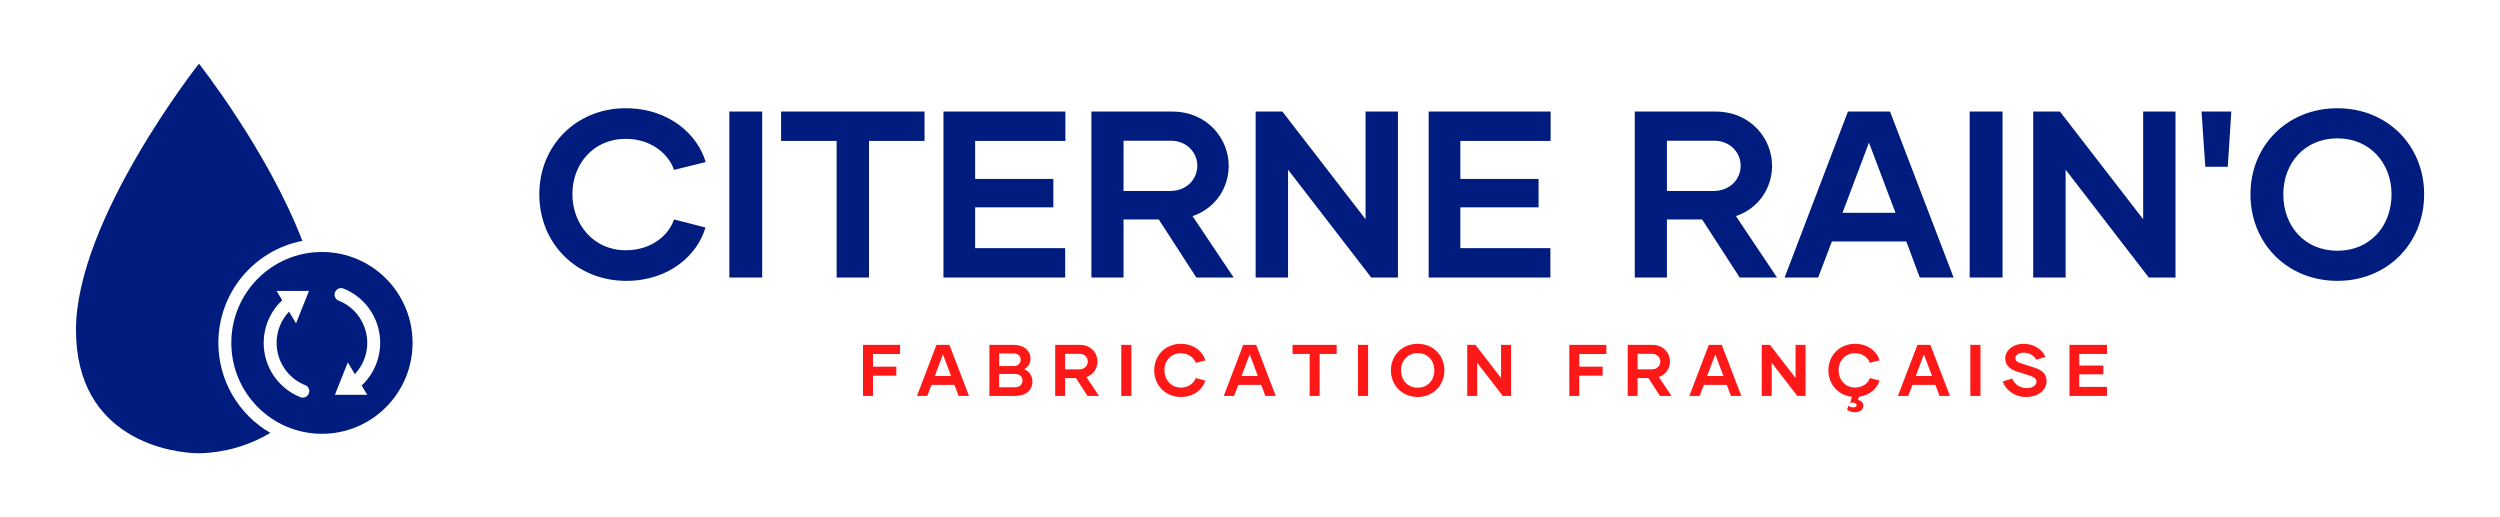 <?xml version="1.0" encoding="UTF-8"?>
<svg xmlns="http://www.w3.org/2000/svg" xmlns:xlink="http://www.w3.org/1999/xlink" width="300px" height="62px" viewBox="0 0 297 62" version="1.1">
<g id="surface1">
<path style=" stroke:none;fill-rule:nonzero;fill:rgb(0%,10.98%,49.804%);fill-opacity:1;" d="M 37.133 30.238 C 31.125 30.238 26.258 35.121 26.258 41.145 C 26.258 47.172 31.125 52.055 37.133 52.055 C 43.137 52.055 48.008 47.172 48.008 41.145 C 48.008 35.121 43.137 30.238 37.133 30.238 Z M 35.594 47.129 C 35.535 47.348 35.391 47.531 35.191 47.633 C 34.992 47.734 34.758 47.746 34.551 47.664 C 32.324 46.781 30.707 44.812 30.262 42.453 C 29.82 40.094 30.613 37.668 32.363 36.031 L 31.695 34.91 L 35.578 34.91 L 34.023 38.809 L 33.184 37.398 C 31.941 38.715 31.434 40.562 31.824 42.332 C 32.215 44.098 33.457 45.559 35.137 46.223 C 35.496 46.367 35.691 46.758 35.594 47.129 Z M 42.57 47.379 L 38.688 47.379 L 40.238 43.484 L 41.082 44.895 C 42.324 43.578 42.832 41.73 42.441 39.961 C 42.047 38.191 40.805 36.734 39.125 36.07 C 38.77 35.926 38.574 35.535 38.672 35.16 C 38.727 34.945 38.875 34.762 39.074 34.66 C 39.273 34.555 39.504 34.543 39.715 34.625 C 41.941 35.512 43.559 37.477 44 39.84 C 44.445 42.199 43.652 44.621 41.898 46.262 Z M 42.57 47.379 "/>
<path style=" stroke:none;fill-rule:nonzero;fill:rgb(0%,10.98%,49.804%);fill-opacity:1;" d="M 24.703 41.145 C 24.707 35.168 28.938 30.035 34.785 28.906 C 30.625 18.094 22.375 7.641 22.375 7.641 C 22.375 7.641 7.617 26.34 7.617 39.586 C 7.617 52.832 19.266 54.391 22.375 54.391 C 25.391 54.336 28.344 53.492 30.938 51.945 C 27.082 49.723 24.707 45.605 24.703 41.145 Z M 24.703 41.145 "/>
<path style=" stroke:none;fill-rule:nonzero;fill:rgb(0%,10.98%,49.804%);fill-opacity:1;" d="M 73.652 33.703 C 67.668 33.703 63.215 29.207 63.215 23.316 C 63.215 17.457 67.668 12.988 73.566 12.988 C 78.93 12.988 82.273 16.289 83.184 19.449 L 79.383 20.387 C 78.73 18.453 76.602 16.66 73.598 16.66 C 69.684 16.66 67.188 19.703 67.188 23.289 C 67.188 26.875 69.684 30.031 73.598 30.031 C 76.602 30.031 78.73 28.297 79.383 26.332 L 83.156 27.301 C 82.246 30.488 78.898 33.703 73.652 33.703 Z M 86.02 33.305 L 86.02 13.387 L 89.961 13.387 L 89.961 33.305 Z M 109.445 13.387 L 109.445 16.914 L 102.781 16.914 L 102.781 33.305 L 98.895 33.305 L 98.895 16.914 L 92.23 16.914 L 92.23 13.387 Z M 126.348 16.914 L 115.516 16.914 L 115.516 21.469 L 124.902 21.469 L 124.902 24.883 L 115.516 24.883 L 115.516 29.773 L 126.32 29.773 L 126.32 33.305 L 111.715 33.305 L 111.715 13.387 L 126.348 13.387 Z M 142.062 33.305 L 137.551 26.332 L 133.324 26.332 L 133.324 33.305 L 129.469 33.305 L 129.469 13.387 L 139.141 13.387 C 143.449 13.387 145.945 16.715 145.945 19.875 C 145.945 22.492 144.414 24.969 141.609 25.934 L 146.543 33.305 Z M 133.324 16.887 L 133.324 22.918 L 138.887 22.918 C 140.898 22.918 142.176 21.523 142.176 19.875 C 142.176 18.281 140.871 16.887 139.027 16.887 Z M 162.367 13.387 L 166.254 13.387 L 166.254 33.305 L 163.051 33.305 L 153.066 20.359 L 153.066 33.305 L 149.18 33.305 L 149.18 13.387 L 152.387 13.387 L 162.367 26.305 Z M 184.574 16.914 L 173.742 16.914 L 173.742 21.469 L 183.129 21.469 L 183.129 24.883 L 173.742 24.883 L 173.742 29.773 L 184.547 29.773 L 184.547 33.305 L 169.941 33.305 L 169.941 13.387 L 184.574 13.387 Z M 207.266 33.305 L 202.754 26.332 L 198.531 26.332 L 198.531 33.305 L 194.672 33.305 L 194.672 13.387 L 204.344 13.387 C 208.656 13.387 211.148 16.715 211.148 19.875 C 211.148 22.492 209.617 24.969 206.812 25.934 L 211.746 33.305 Z M 198.531 16.887 L 198.531 22.918 L 204.09 22.918 C 206.102 22.918 207.379 21.523 207.379 19.875 C 207.379 18.281 206.074 16.887 204.23 16.887 Z M 228.875 33.305 L 227.258 28.977 L 218.324 28.977 L 216.68 33.305 L 212.652 33.305 L 220.254 13.387 L 225.305 13.387 L 232.934 33.305 Z M 219.602 25.535 L 225.957 25.535 L 222.777 17.113 Z M 234.859 33.305 L 234.859 13.387 L 238.805 13.387 L 238.805 33.305 Z M 255.68 13.387 L 259.562 13.387 L 259.562 33.305 L 256.359 33.305 L 246.375 20.359 L 246.375 33.305 L 242.488 33.305 L 242.488 13.387 L 245.695 13.387 L 255.68 26.305 Z M 263.137 20.016 L 262.684 13.387 L 266.258 13.387 L 265.832 20.016 Z M 278.992 33.703 C 272.98 33.703 268.555 29.207 268.555 23.316 C 268.555 17.457 272.98 12.988 278.992 12.988 C 284.977 12.988 289.398 17.457 289.398 23.316 C 289.398 29.207 284.977 33.703 278.992 33.703 Z M 278.992 30.09 C 282.906 30.09 285.484 27.129 285.484 23.316 C 285.484 19.59 282.906 16.602 278.992 16.602 C 275.051 16.602 272.496 19.59 272.496 23.316 C 272.496 27.129 275.051 30.09 278.992 30.09 Z M 278.992 30.09 "/>
<path style=" stroke:none;fill-rule:nonzero;fill:rgb(99.608%,9.412%,9.02%);fill-opacity:1;" d="M 106.504 42.477 L 103.258 42.477 L 103.258 44 L 106.059 44 L 106.059 45.078 L 103.258 45.078 L 103.258 47.512 L 102.059 47.512 L 102.059 41.383 L 106.504 41.383 Z M 113.531 47.512 L 113.031 46.184 L 110.281 46.184 L 109.773 47.512 L 108.535 47.512 L 110.875 41.383 L 112.43 41.383 L 114.777 47.512 Z M 110.676 45.121 L 112.629 45.121 L 111.652 42.527 Z M 121.402 44.297 C 122.004 44.57 122.391 45.086 122.391 45.777 C 122.391 46.828 121.613 47.512 120.312 47.512 L 117.227 47.512 L 117.227 41.383 L 120.145 41.383 C 121.34 41.383 122.152 42.047 122.16 43.02 C 122.16 43.605 121.875 44.043 121.402 44.297 Z M 120.137 42.414 L 118.398 42.414 L 118.398 43.93 L 120.164 43.93 C 120.66 43.93 120.992 43.578 120.984 43.16 C 120.984 42.73 120.641 42.406 120.137 42.414 Z M 120.301 46.473 C 120.871 46.473 121.203 46.113 121.203 45.664 C 121.203 45.227 120.879 44.875 120.312 44.875 L 118.398 44.875 L 118.398 46.473 Z M 129.004 47.512 L 127.617 45.367 L 126.312 45.367 L 126.312 47.512 L 125.125 47.512 L 125.125 41.383 L 128.105 41.383 C 129.434 41.383 130.199 42.406 130.199 43.379 C 130.199 44.184 129.73 44.945 128.863 45.246 L 130.383 47.512 Z M 126.312 42.457 L 126.312 44.316 L 128.027 44.316 C 128.645 44.316 129.039 43.887 129.039 43.379 C 129.039 42.887 128.637 42.457 128.07 42.457 Z M 133.051 47.512 L 133.051 41.383 L 134.266 41.383 L 134.266 47.512 Z M 140.215 47.637 C 138.375 47.637 137.004 46.25 137.004 44.438 C 137.004 42.633 138.375 41.258 140.191 41.258 C 141.84 41.258 142.871 42.273 143.148 43.246 L 141.98 43.535 C 141.781 42.941 141.125 42.387 140.199 42.387 C 138.992 42.387 138.227 43.324 138.227 44.43 C 138.227 45.535 138.992 46.508 140.199 46.508 C 141.125 46.508 141.781 45.973 141.98 45.367 L 143.141 45.664 C 142.863 46.645 141.832 47.637 140.215 47.637 Z M 150.34 47.512 L 149.844 46.184 L 147.094 46.184 L 146.586 47.512 L 145.348 47.512 L 147.688 41.383 L 149.242 41.383 L 151.59 47.512 Z M 147.484 45.121 L 149.441 45.121 L 148.465 42.527 Z M 158.902 41.383 L 158.902 42.469 L 156.852 42.469 L 156.852 47.512 L 155.656 47.512 L 155.656 42.469 L 153.602 42.469 L 153.602 41.383 Z M 161.457 47.512 L 161.457 41.383 L 162.672 41.383 L 162.672 47.512 Z M 168.621 47.637 C 166.773 47.637 165.41 46.25 165.41 44.438 C 165.41 42.633 166.773 41.258 168.621 41.258 C 170.465 41.258 171.828 42.633 171.828 44.438 C 171.828 46.25 170.465 47.637 168.621 47.637 Z M 168.621 46.523 C 169.828 46.523 170.621 45.613 170.621 44.438 C 170.621 43.289 169.828 42.371 168.621 42.371 C 167.41 42.371 166.625 43.289 166.625 44.438 C 166.625 45.613 167.41 46.523 168.621 46.523 Z M 178.625 41.383 L 179.824 41.383 L 179.824 47.512 L 178.836 47.512 L 175.762 43.527 L 175.762 47.512 L 174.566 47.512 L 174.566 41.383 L 175.551 41.383 L 178.625 45.359 Z M 191.262 42.477 L 188.012 42.477 L 188.012 44 L 190.816 44 L 190.816 45.078 L 188.012 45.078 L 188.012 47.512 L 186.816 47.512 L 186.816 41.383 L 191.262 41.383 Z M 197.703 47.512 L 196.312 45.367 L 195.012 45.367 L 195.012 47.512 L 193.824 47.512 L 193.824 41.383 L 196.801 41.383 C 198.129 41.383 198.898 42.406 198.898 43.379 C 198.898 44.184 198.426 44.945 197.562 45.246 L 199.082 47.512 Z M 195.012 42.457 L 195.012 44.316 L 196.723 44.316 C 197.344 44.316 197.738 43.887 197.738 43.379 C 197.738 42.887 197.336 42.457 196.77 42.457 Z M 206.211 47.512 L 205.715 46.184 L 202.965 46.184 L 202.457 47.512 L 201.219 47.512 L 203.559 41.383 L 205.113 41.383 L 207.461 47.512 Z M 203.355 45.121 L 205.312 45.121 L 204.336 42.527 Z M 213.969 41.383 L 215.168 41.383 L 215.168 47.512 L 214.18 47.512 L 211.105 43.527 L 211.105 47.512 L 209.91 47.512 L 209.91 41.383 L 210.898 41.383 L 213.969 45.359 Z M 221.102 46.508 C 222.027 46.508 222.68 45.973 222.883 45.367 L 224.043 45.664 C 223.789 46.551 222.926 47.441 221.57 47.609 L 221.449 47.996 C 221.824 48.047 222.098 48.336 222.098 48.68 C 222.098 49.176 221.676 49.469 221.082 49.469 C 220.691 49.469 220.367 49.328 220.156 49.168 L 220.297 48.695 C 220.68 48.969 221.293 48.949 221.293 48.617 C 221.293 48.328 220.82 48.258 220.516 48.336 L 220.734 47.617 C 219.094 47.441 217.906 46.121 217.906 44.438 C 217.906 42.633 219.277 41.258 221.094 41.258 C 222.742 41.258 223.773 42.273 224.051 43.246 L 222.883 43.535 C 222.68 42.941 222.027 42.387 221.102 42.387 C 219.895 42.387 219.129 43.324 219.129 44.43 C 219.129 45.535 219.895 46.508 221.102 46.508 Z M 231.242 47.512 L 230.746 46.184 L 227.996 46.184 L 227.488 47.512 L 226.25 47.512 L 228.59 41.383 L 230.145 41.383 L 232.492 47.512 Z M 228.387 45.121 L 230.344 45.121 L 229.367 42.527 Z M 234.941 47.512 L 234.941 41.383 L 236.156 41.383 L 236.156 47.512 Z M 241.645 47.637 C 240.152 47.637 239.164 46.734 238.824 45.777 L 239.969 45.43 C 240.211 46.066 240.832 46.574 241.715 46.574 C 242.43 46.574 242.875 46.207 242.875 45.805 C 242.875 45.48 242.656 45.262 242.07 45.07 L 240.508 44.578 C 239.707 44.324 239.121 43.809 239.129 43.02 C 239.121 42.066 240.047 41.258 241.32 41.258 C 242.641 41.258 243.617 41.984 243.949 42.836 L 242.84 43.16 C 242.586 42.66 242.02 42.32 241.328 42.32 C 240.727 42.32 240.344 42.625 240.344 42.984 C 240.344 43.258 240.527 43.441 240.926 43.562 L 242.445 44.055 C 243.383 44.344 244.09 44.738 244.09 45.734 C 244.09 46.785 243.109 47.637 241.645 47.637 Z M 251.34 42.469 L 248.004 42.469 L 248.004 43.867 L 250.895 43.867 L 250.895 44.922 L 248.004 44.922 L 248.004 46.426 L 251.332 46.426 L 251.332 47.512 L 246.836 47.512 L 246.836 41.383 L 251.34 41.383 Z M 251.34 42.469 "/>
</g>
</svg>

